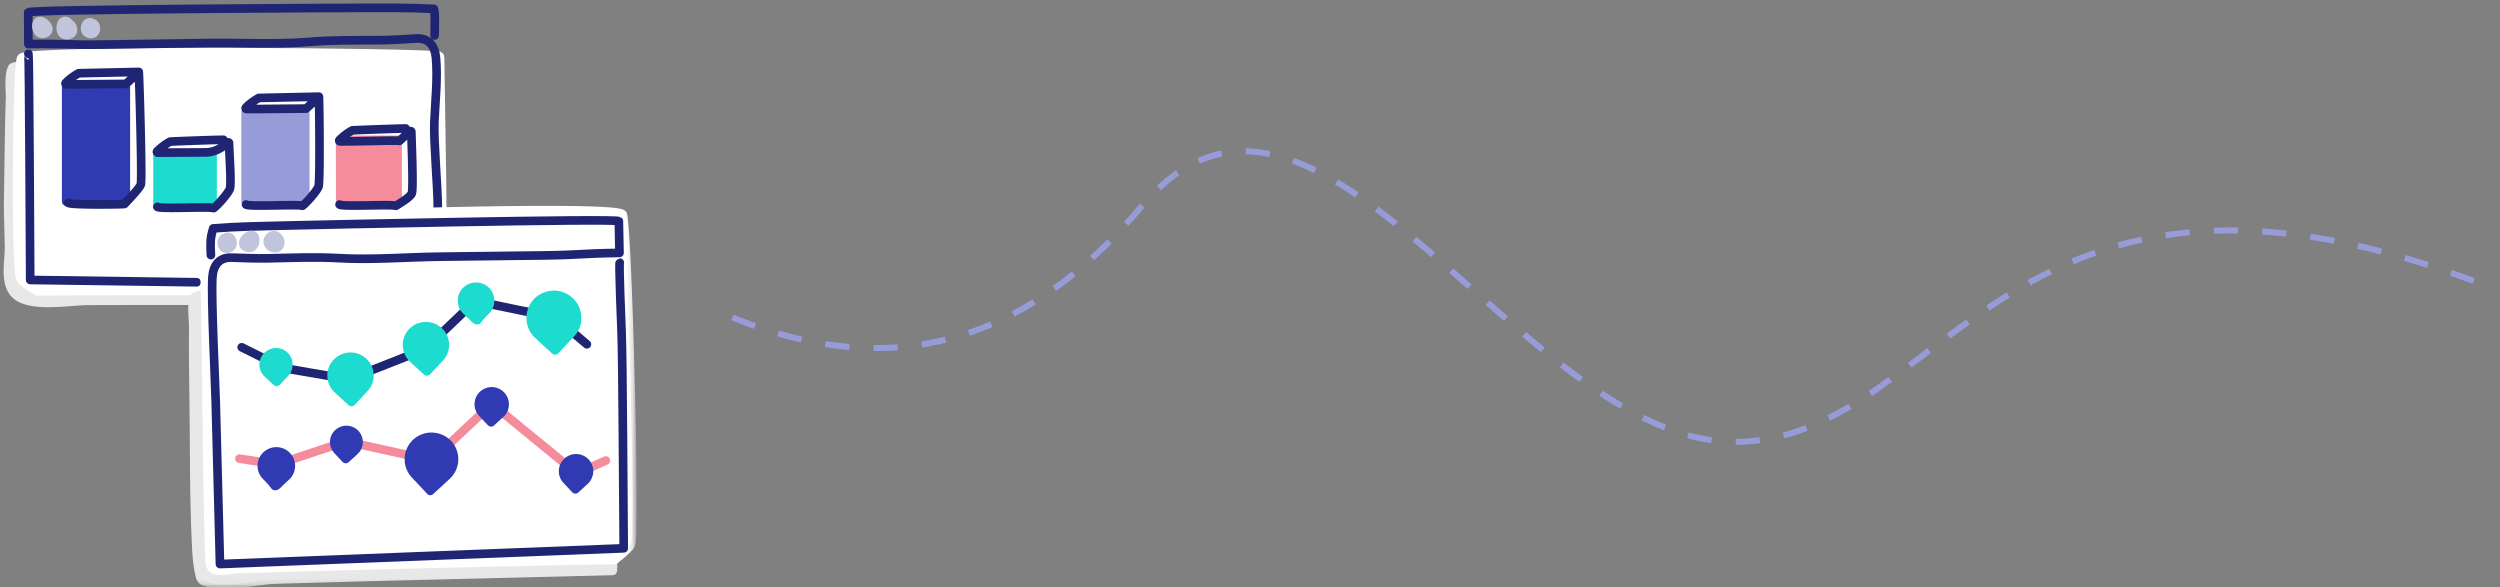 <svg xmlns="http://www.w3.org/2000/svg" xmlns:xlink="http://www.w3.org/1999/xlink" width="413" height="97" viewBox="0 0 413 97"><rect x="0" y="0" width="413" height="97" fill="#808080" stroke="none"/><defs><path id="a" d="M0 95.86h103.78V0H0z"/></defs><g fill="none" fill-rule="evenodd"><path stroke="#979CD8" stroke-dasharray="4" d="M121 52.44c25.86 10.63 48.38 4.53 67.55-18.3C217.31-.13 251.36 73 286.5 73 321.6 73 331.58 15.9 412 47.7"/><g transform="translate(1 1)"><path fill="#E8E8E8" d="M.84 46.67c.14.28.32.55.54.8 2.28 2.53 9 1.23 12.23 1.22a4265 4265 0 0114.3-.02 14360.05 14360.05 0 0142.7.08c.28.54-.39-38.6-.39-38.6-.03-.2-.05-.3-.08-.3-2.06-.58-68.23-1.2-69.09.33-.7 1.24-.33 3.82-.38 5.17C.54 19.14.5 22.92.44 26.71.34 35.3.3 31.03.5 39.62c.05 2.15-.63 5.06.35 7.05"/><path stroke="#E8E8E8" stroke-linecap="round" stroke-linejoin="round" stroke-width="1.43" d="M.84 46.67c.14.28.32.55.54.8 2.28 2.53 9 1.23 12.23 1.22a4265 4265 0 0114.3-.02 14360.05 14360.05 0 0142.7.08c.28.54-.39-38.6-.39-38.6-.03-.2-.05-.3-.08-.3-2.06-.58-68.23-1.2-69.09.33-.7 1.24-.33 3.82-.38 5.17C.54 19.14.5 22.92.44 26.71.34 35.3.3 31.03.5 39.62c.05 2.15-.63 5.06.35 7.05z"/><path fill="#FFF" d="M2.37 45.03c.25.6 2.82 2.1 2.82 2.1 15.78-.16 57.17-.02 66.9.01.27.53-.4-38.61-.4-38.61-.03-.18-.06-.29-.09-.3-2.05-.57-68.22-1.19-69.08.34-.76 1.35-.98 34.52-.15 36.46"/><path stroke="#FFF" stroke-linecap="round" stroke-linejoin="round" stroke-width="1.43" d="M2.37 45.03c.25.6 2.82 2.1 2.82 2.1 15.78-.16 57.17-.02 66.9.01.27.53-.4-38.61-.4-38.61-.03-.18-.06-.29-.09-.3-2.05-.57-68.22-1.19-69.08.34-.76 1.35-.98 34.52-.15 36.46z"/><path stroke="#1F2573" stroke-linecap="round" stroke-linejoin="round" stroke-width="1.43" d="M3.69 7.88c.15 0 .26 33.6.3 37.37l27.5.38M70.8 4.86c.02-1.83.12-3.5-.12-4.4C66.82.25 62.83.3 58.95.3c-4.63 0-54.77.23-55.29.73l.03 5.25c6.24-.09 6.4.17 12.64.08l16.83-.25c5.63-.08 11.44.27 17.03-.2 3.88-.32 7.82-.25 11.72-.28 1.97-.01 3.92-.15 5.85-.27 2.07-.12 3.08 1.2 3.26 3.18.31 3.45-.11 7.1-.26 10.56-.14 3.4.56 10.63.56 14.05"/><path fill="#C1C5DB" d="M13.92 2.86c1.14-.4 1.3 1.95-.04 1.75-1.5-.22-.7-2.58.43-1.76"/><path stroke="#C1C5DB" stroke-linecap="round" stroke-linejoin="round" stroke-width="1.43" d="M13.92 2.86c1.14-.4 1.3 1.95-.04 1.75-1.5-.22-.7-2.58.43-1.76"/><path fill="#C1C5DB" d="M9.79 2.81c1.12-.3 1.93 1.6.52 1.96-1.85.46-1.5-3.02-.15-2.2"/><path stroke="#C1C5DB" stroke-linecap="round" stroke-linejoin="round" stroke-width="1.43" d="M9.79 2.81c1.12-.3 1.93 1.6.52 1.96-1.85.46-1.5-3.02-.15-2.2"/><path fill="#C1C5DB" d="M5.71 2.48c.95.19 2 1.62.61 2.06-1.59.51-1.71-2.67-.47-1.93"/><path stroke="#C1C5DB" stroke-linecap="round" stroke-linejoin="round" stroke-width="1.43" d="M5.71 2.48c.95.19 2 1.62.61 2.06-1.59.51-1.71-2.67-.47-1.93"/><mask id="b" fill="#fff"><use xlink:href="#a"/></mask><path fill="#303AB2" d="M9.94 32.3h9.84V13.34H9.94z" mask="url(#b)"/><path stroke="#303AB2" stroke-linecap="round" stroke-linejoin="round" stroke-width="1.43" d="M9.94 32.3h9.84V13.34H9.94z" mask="url(#b)"/><path fill="#1EDBCF" d="M25.03 32.79h9.08v-8.3h-9.08z" mask="url(#b)"/><path stroke="#1EDBCF" stroke-linecap="round" stroke-linejoin="round" stroke-width="1.43" d="M25.03 32.79h9.08v-8.3h-9.08z" mask="url(#b)"/><path fill="#979CD8" d="M39.58 32.3h9.84V17.56h-9.84z" mask="url(#b)"/><path stroke="#979CD8" stroke-linecap="round" stroke-linejoin="round" stroke-width="1.43" d="M39.58 32.3h9.84V17.56h-9.84z" mask="url(#b)"/><path fill="#F48C9B" d="M55.21 32.3h9.47V22.1H55.2z" mask="url(#b)"/><path stroke="#F48C9B" stroke-linecap="round" stroke-linejoin="round" stroke-width="1.43" d="M55.21 32.3h9.47V22.1H55.2z" mask="url(#b)"/><path fill="#E8E8E8" d="M31.82 93.1l.18.93c.07.27.14.55.33.75.15.15.35.23.55.3 3.53 1.2 8.05-.25 11.68-.35l14.15-.4 29.24-.72 12.26-.3c.29.51-.62-47.12-.62-47.12-.04-.18-.07-.27-.1-.28-2.05-.5-67.5.6-68.32 2.12-.65 1.22-.22 3.73-.23 5.04-.04 3.7 0 7.38.06 11.07.13 8.37.01 16.76.43 25.13.06 1.29.16 2.56.38 3.83" mask="url(#b)"/><path stroke="#E8E8E8" stroke-linecap="round" stroke-linejoin="round" stroke-width="1.43" d="M31.82 93.1l.18.93c.07.27.14.55.33.75.15.15.35.23.55.3 3.53 1.2 8.05-.25 11.68-.35l14.15-.4 29.24-.72 12.26-.3c.29.51-.62-47.12-.62-47.12-.04-.18-.07-.27-.1-.28-2.05-.5-67.5.6-68.32 2.12-.65 1.22-.22 3.73-.23 5.04-.04 3.7 0 7.38.06 11.07.13 8.37.01 16.76.43 25.13.06 1.29.16 2.56.38 3.83z" mask="url(#b)"/><path fill="#FFF" d="M103.26 88.88c-.24.74-2.75 2.63-2.75 2.63-3.63.04-7.26.11-10.89.19a5533.5 5533.5 0 00-45.57 1.13l-5.6.16c-1.64.04-4.7 1.09-4.8-1.14-.37-8.4-.5-28.15-.64-36.55a8264.35 8264.35 0 01-.3-19.28c.01-.22.04-.35.06-.36 2.04-.75 68.17-3.09 69.08-1.24.81 1.63 2.16 52.07 1.4 54.46" mask="url(#b)"/><path stroke="#FFF" stroke-linecap="round" stroke-linejoin="round" stroke-width="1.43" d="M103.26 88.88c-.24.74-2.75 2.63-2.75 2.63-3.63.04-7.26.11-10.89.19a5533.5 5533.5 0 00-45.57 1.13l-5.6.16c-1.64.04-4.7 1.09-4.8-1.14-.37-8.4-.5-28.15-.64-36.55a8264.35 8264.35 0 01-.3-19.28c.01-.22.04-.35.06-.36 2.04-.75 68.17-3.09 69.08-1.24.81 1.63 2.16 52.07 1.4 54.46z" mask="url(#b)"/><path stroke="#1F2573" stroke-linecap="round" stroke-linejoin="round" stroke-width="1.43" d="M33.84 41.14c-.07-1.83-.17-2.68.39-4.41 3.84-.32 7.83-.36 11.7-.46 4.64-.12 54.77-1.22 55.3-.74l.11 5.25c-6.24.08-6.39.34-12.63.42l-16.83.2c-5.64.06-11.43.57-17.03.24-3.9-.22-7.83-.04-11.72.04-1.98.03-3.93-.06-5.86-.12-2.07-.07-3.05 1.27-3.18 3.26-.22 3.46.46 17.2.55 20.62l.7 26.74 66.7-2.6c-.05-3.77-.17-32.03-.36-35.86-.05-1-.45-11.34-.3-11.34" mask="url(#b)"/><g mask="url(#b)"><path fill="#C1C5DB" d="M36.53 38.3c-1.15-.36-1.25 1.99.1 1.76 1.49-.26.61-2.6-.5-1.75"/><path stroke="#C1C5DB" stroke-linecap="round" stroke-linejoin="round" stroke-width="1.43" d="M36.53 38.3c-1.15-.36-1.25 1.99.1 1.76 1.49-.26.61-2.6-.5-1.75"/></g><path fill="#C1C5DB" d="M44.13 39.96c1.3.29 1.53-1.32.6-1.95-.34-.23-.82-.16-1.13.1-.7.61-.34 1.66.53 1.85" mask="url(#b)"/><path stroke="#C1C5DB" stroke-linecap="round" stroke-linejoin="round" stroke-width="1.43" d="M44.13 39.96c1.3.29 1.53-1.32.6-1.95-.34-.23-.82-.16-1.13.1-.7.61-.34 1.66.53 1.85z" mask="url(#b)"/><g mask="url(#b)"><path fill="#C1C5DB" d="M40.43 37.83c-.94.22-1.95 1.67-.55 2.08 1.6.47 1.64-2.71.42-1.95"/><path stroke="#C1C5DB" stroke-linecap="round" stroke-linejoin="round" stroke-width="1.43" d="M40.43 37.83c-.94.22-1.95 1.67-.55 2.08 1.6.47 1.64-2.71.42-1.95"/></g><path stroke="#1F2573" stroke-linecap="round" stroke-linejoin="round" stroke-width="1.43" d="M38.93 56.37l6.86 3.43 10.82 1.86 12.55-4.96 8.34-7.97 13.25 2.74 5.2 4.41" mask="url(#b)"/><path fill="#1EDBCF" d="M44.7 62.07l-.06-.05-1.44-1.34a1.96 1.96 0 01-.55-.88 2.02 2.02 0 01.54-2.02 2.05 2.05 0 012.4-.32 2.05 2.05 0 01.95 1.15 2.14 2.14 0 01-.05 1.36 2.14 2.14 0 01-.23.42l-.11.14-1.4 1.5-.05.04" mask="url(#b)"/><path stroke="#1EDBCF" stroke-linecap="round" stroke-linejoin="round" stroke-width="1.43" d="M44.7 62.07l-.06-.05-1.44-1.34a1.96 1.96 0 01-.55-.88 2.02 2.02 0 01.54-2.02 2.05 2.05 0 012.4-.32 2.05 2.05 0 01.95 1.15 2.14 2.14 0 01-.05 1.36 2.14 2.14 0 01-.23.42l-.11.14-1.4 1.5-.05.04z" mask="url(#b)"/><path fill="#1EDBCF" d="M77.77 51.87c-.28-.08-.57-.48-.78-.67l-.94-.88a2.23 2.23 0 01-.62-1 2.27 2.27 0 01.05-1.45 2.24 2.24 0 011.55-1.4 2.3 2.3 0 011.73.19 2.28 2.28 0 011.08 1.31c.1.28.11.56.1.84a2 2 0 01-.15.7 2.53 2.53 0 01-.39.64c-.51.56-1.06 1.08-1.5 1.7 0 .01-.02.03-.04.03a.1.1 0 01-.05 0h-.04" mask="url(#b)"/><path stroke="#1EDBCF" stroke-linecap="round" stroke-linejoin="round" stroke-width="1.43" d="M77.77 51.87c-.28-.08-.57-.48-.78-.67l-.94-.88a2.23 2.23 0 01-.62-1 2.27 2.27 0 01.05-1.45 2.24 2.24 0 011.55-1.4 2.3 2.3 0 011.73.19 2.28 2.28 0 011.08 1.31c.1.28.11.56.1.84a2 2 0 01-.15.7 2.53 2.53 0 01-.39.64c-.51.56-1.06 1.08-1.5 1.7 0 .01-.02.03-.04.03a.1.1 0 01-.05 0h-.04z" mask="url(#b)"/><path fill="#1EDBCF" d="M69.52 60.35l-.09-.08c-.74-.68-1.49-1.36-2.22-2.05a3.01 3.01 0 01-.83-1.36 3.02 3.02 0 01-.13-1 3.11 3.11 0 01.95-2.1 3 3 0 011.33-.75 3.12 3.12 0 013.8 2.03c.12.37.15.75.14 1.13a2.69 2.69 0 01-.21.95 3.33 3.33 0 01-.53.87l-2.13 2.28-.08.08" mask="url(#b)"/><path stroke="#1EDBCF" stroke-linecap="round" stroke-linejoin="round" stroke-width="1.43" d="M69.52 60.35l-.09-.08c-.74-.68-1.49-1.36-2.22-2.05a3.01 3.01 0 01-.83-1.36 3.02 3.02 0 01-.13-1 3.11 3.11 0 01.95-2.1 3 3 0 011.33-.75 3.12 3.12 0 013.8 2.03c.12.37.15.75.14 1.13a2.69 2.69 0 01-.21.95 3.33 3.33 0 01-.53.87l-2.13 2.28-.08.08z" mask="url(#b)"/><path fill="#1EDBCF" d="M57.06 65.4l-.09-.08c-.74-.68-1.49-1.36-2.22-2.05a3 3 0 01-.83-1.35 3.1 3.1 0 01.06-1.95 3.06 3.06 0 01.76-1.15 3 3 0 011.33-.76 3.11 3.11 0 013.8 2.04c.12.37.15.75.14 1.13a2.68 2.68 0 01-.21.95 3.27 3.27 0 01-.53.86l-2.13 2.28a2.3 2.3 0 01-.08.08" mask="url(#b)"/><path stroke="#1EDBCF" stroke-linecap="round" stroke-linejoin="round" stroke-width="1.43" d="M57.06 65.4l-.09-.08c-.74-.68-1.49-1.36-2.22-2.05a3 3 0 01-.83-1.35 3.1 3.1 0 01.06-1.95 3.06 3.06 0 01.76-1.15 3 3 0 011.33-.76 3.11 3.11 0 013.8 2.04c.12.37.15.75.14 1.13a2.68 2.68 0 01-.21.95 3.27 3.27 0 01-.53.86l-2.13 2.28a2.3 2.3 0 01-.08.08z" mask="url(#b)"/><path fill="#1EDBCF" d="M90.7 56.88l-.12-.1c-.9-.84-1.82-1.67-2.72-2.52a3.7 3.7 0 01-1.02-1.66 3.82 3.82 0 01.08-2.4c.2-.54.5-1.01.92-1.41a3.7 3.7 0 011.64-.92 3.84 3.84 0 011.09-.15c.63.02 1.22.17 1.78.48a3.8 3.8 0 011.8 2.17c.14.45.17.92.16 1.38 0 .4-.1.8-.25 1.17a4.06 4.06 0 01-.44.8 2.44 2.44 0 01-.2.26l-2.62 2.8-.1.1" mask="url(#b)"/><path stroke="#1EDBCF" stroke-linecap="round" stroke-linejoin="round" stroke-width="1.43" d="M90.7 56.88l-.12-.1c-.9-.84-1.82-1.67-2.72-2.52a3.7 3.7 0 01-1.02-1.66 3.82 3.82 0 01.08-2.4c.2-.54.5-1.01.92-1.41a3.7 3.7 0 011.64-.92 3.84 3.84 0 011.09-.15c.63.02 1.22.17 1.78.48a3.8 3.8 0 011.8 2.17c.14.45.17.92.16 1.38 0 .4-.1.8-.25 1.17a4.06 4.06 0 01-.44.8 2.44 2.44 0 01-.2.26l-2.62 2.8-.1.1z" mask="url(#b)"/><path stroke="#F48C9B" stroke-linecap="round" stroke-linejoin="round" stroke-width="1.43" d="M38.56 74.77l6.21.95 11.37-3.8 14.19 3.12 9.93-9.32 14.07 11.51 4.75-2.15" mask="url(#b)"/><path fill="#303AB2" d="M69.99 79.98l-2.55-2.72a2.33 2.33 0 01-.2-.26 3.97 3.97 0 01-.42-.77 3.2 3.2 0 01-.25-1.14 3.66 3.66 0 011.91-3.46 3.83 3.83 0 011.73-.46 3.7 3.7 0 011.06.14 3.64 3.64 0 012.72 3.42c.02.4-.03.8-.15 1.19a3.6 3.6 0 01-1 1.62c-.87.82-1.76 1.63-2.65 2.45l-.1.1a3.21 3.21 0 01-.1-.1" mask="url(#b)"/><path stroke="#303AB2" stroke-linecap="round" stroke-linejoin="round" stroke-width="1.43" d="M69.99 79.98l-2.55-2.72a2.33 2.33 0 01-.2-.26 3.97 3.97 0 01-.42-.77 3.2 3.2 0 01-.25-1.14 3.66 3.66 0 011.91-3.46 3.83 3.83 0 011.73-.46 3.7 3.7 0 011.06.14 3.64 3.64 0 012.72 3.42c.02.4-.03.8-.15 1.19a3.6 3.6 0 01-1 1.62c-.87.82-1.76 1.63-2.65 2.45l-.1.1a3.21 3.21 0 01-.1-.1z" mask="url(#b)"/><path fill="#303AB2" d="M44.48 79.28h-.06l-.04-.04c-.45-.63-1.01-1.18-1.55-1.75a2.4 2.4 0 01-.4-.66 2.03 2.03 0 01-.16-.73 2.34 2.34 0 011.23-2.22 2.45 2.45 0 011.11-.3 2.39 2.39 0 011.7.67 2.37 2.37 0 010 3.42l-.98.9c-.22.2-.51.61-.8.7l-.05.01" mask="url(#b)"/><path stroke="#303AB2" stroke-linecap="round" stroke-linejoin="round" stroke-width="1.43" d="M44.48 79.28h-.06l-.04-.04c-.45-.63-1.01-1.18-1.55-1.75a2.4 2.4 0 01-.4-.66 2.03 2.03 0 01-.16-.73 2.34 2.34 0 011.23-2.22 2.45 2.45 0 011.11-.3 2.39 2.39 0 011.7.67 2.37 2.37 0 010 3.42l-.98.9c-.22.2-.51.61-.8.7l-.05.01z" mask="url(#b)"/><path fill="#303AB2" d="M80.07 68.7l-1.46-1.55a1.69 1.69 0 01-.11-.15 2.3 2.3 0 01-.24-.44 1.82 1.82 0 01-.15-.65 2.24 2.24 0 01.1-.78 2.13 2.13 0 012-1.47 2.14 2.14 0 012.07 2.72c-.1.36-.3.67-.57.93l-1.52 1.4a1.02 1.02 0 01-.06.05l-.06-.05" mask="url(#b)"/><path stroke="#303AB2" stroke-linecap="round" stroke-linejoin="round" stroke-width="1.43" d="M80.07 68.7l-1.46-1.55a1.69 1.69 0 01-.11-.15 2.3 2.3 0 01-.24-.44 1.82 1.82 0 01-.15-.65 2.24 2.24 0 01.1-.78 2.13 2.13 0 012-1.47 2.14 2.14 0 012.07 2.72c-.1.36-.3.67-.57.93l-1.52 1.4a1.02 1.02 0 01-.06.05l-.06-.05z" mask="url(#b)"/><path fill="#303AB2" d="M94 79.77l-1.46-1.56a1.54 1.54 0 01-.12-.15 2.33 2.33 0 01-.24-.44 1.84 1.84 0 01-.14-.65 2.08 2.08 0 01.55-1.55 2.13 2.13 0 011.53-.7c.21 0 .41.03.61.08a2.1 2.1 0 011.56 1.96c.01.23-.02.46-.09.68a2.06 2.06 0 01-.56.93l-1.52 1.4-.07.06-.05-.06" mask="url(#b)"/><path stroke="#303AB2" stroke-linecap="round" stroke-linejoin="round" stroke-width="1.43" d="M94 79.77l-1.46-1.56a1.54 1.54 0 01-.12-.15 2.33 2.33 0 01-.24-.44 1.84 1.84 0 01-.14-.65 2.08 2.08 0 01.55-1.55 2.13 2.13 0 011.53-.7c.21 0 .41.03.61.08a2.1 2.1 0 011.56 1.96c.01.23-.02.46-.09.68a2.06 2.06 0 01-.56.93l-1.52 1.4-.07.06-.05-.06z" mask="url(#b)"/><path fill="#303AB2" d="M56.07 74.77l-1.37-1.46a1.23 1.23 0 01-.1-.14 2.1 2.1 0 01-.23-.42 1.72 1.72 0 01-.14-.6 1.96 1.96 0 01.52-1.46 2 2 0 012-.58c.34.09.62.25.86.48a1.97 1.97 0 01.61 1.36 1.93 1.93 0 01-.61 1.5c-.47.45-.95.89-1.43 1.32l-.06.05a.94.94 0 01-.05-.05" mask="url(#b)"/><path stroke="#303AB2" stroke-linecap="round" stroke-linejoin="round" stroke-width="1.43" d="M56.07 74.77l-1.37-1.46a1.23 1.23 0 01-.1-.14 2.1 2.1 0 01-.23-.42 1.72 1.72 0 01-.14-.6 1.96 1.96 0 01.52-1.46 2 2 0 012-.58c.34.09.62.25.86.48a1.97 1.97 0 01.61 1.36 1.93 1.93 0 01-.61 1.5c-.47.45-.95.89-1.43 1.32l-.06.05a.94.94 0 01-.05-.05z" mask="url(#b)"/><path stroke="#1F2573" stroke-linecap="round" stroke-linejoin="round" stroke-width="1.43" d="M25 33.17c.32.4 8.74-.08 9.3.21.59-.39 2.5-2.55 2.68-3.22.26-.96-.1-5.64-.14-7.54 0-.08-.1-.12-.16-.07-1.23 1-2.22 1.63-3.89 1.63l-5.97.03-1.75.01c-.12 0-.19-.14-.1-.22a9.1 9.1 0 012.13-1.6c.04-.03 7.28-.3 8.81-.31m3.74 10.7c.33.4 8.75-.08 9.3.21.6-.39 2.5-2.55 2.68-3.22.27-.96.11-14.86.05-14.81l-9.93.21c-.79.45-1.5.96-2.13 1.6-.08.1-.02.24.1.23h1.76l8.09-.07 1.35-1.22M10.26 32.5c.34.4 9.2.27 9.3.2-.01-.01 2.5-2.55 2.7-3.22.26-.95-.28-18.64-.34-18.6l-9.93.22c-.8.45-1.51.96-2.13 1.6-.08.09-.02.23.1.23h1.76l8.09-.07 1.35-1.22M55.1 32.79c.33.4 8.75-.08 9.3.21.6-.39 2.45-1.44 2.64-2.1.26-.96-.04-8.24-.09-10.14 0-.08-.1-.12-.16-.07-1.23 1-1.84 1.69-1.84 1.58 0-.11-6.03.07-8.02.08l-1.75.01c-.12 0-.19-.14-.1-.22a9.14 9.14 0 012.12-1.6c.05-.03 7.29-.3 8.82-.31" mask="url(#b)"/></g></g></svg>